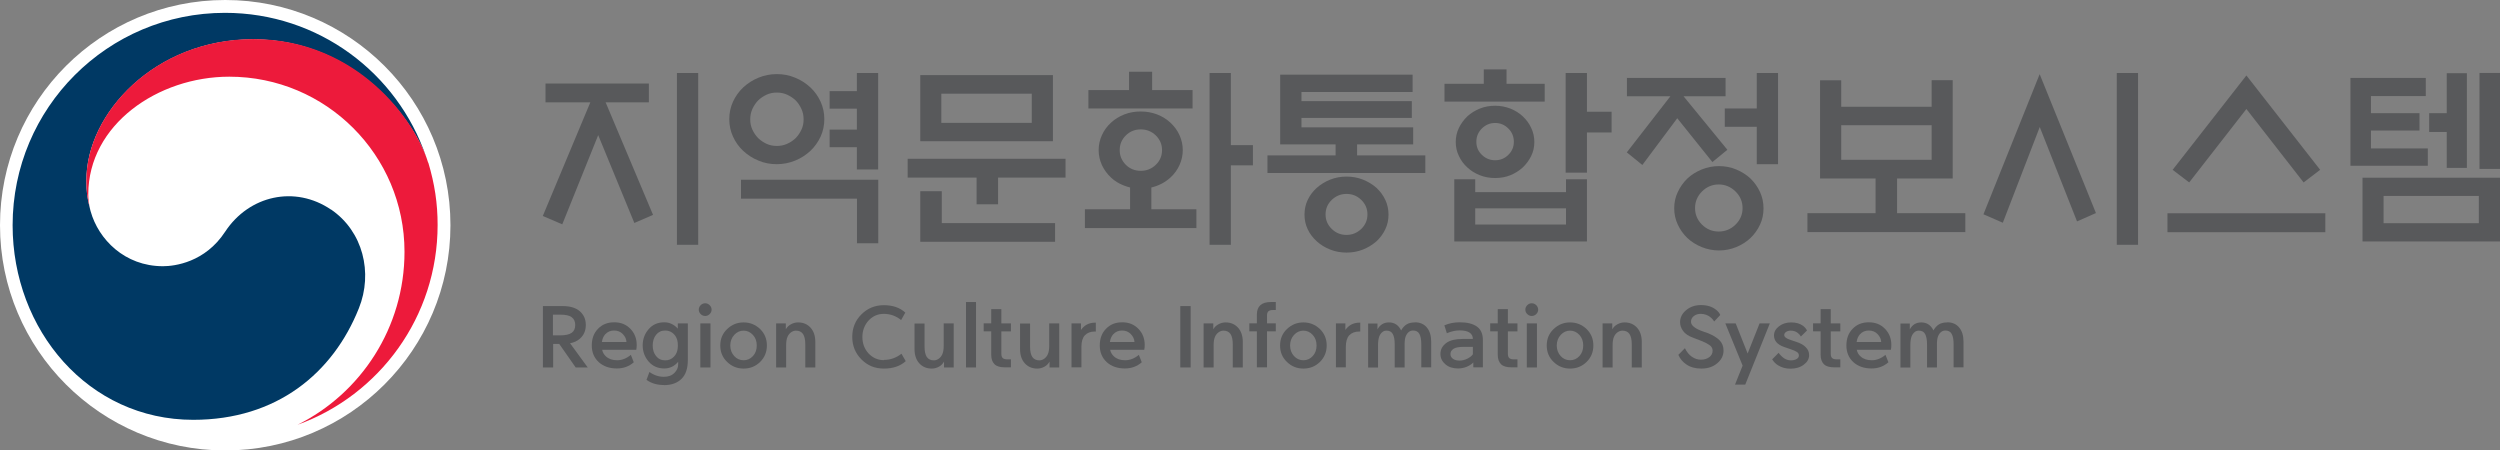 <svg width="222" height="40" viewBox="0 0 222 40" fill="none" xmlns="http://www.w3.org/2000/svg">
<rect x="0" y="0" width="222" height="40" fill="#808080" stroke="none"/>
<g clip-path="url(#clip0_2312_85222)">
<g clip-path="url(#clip1_2312_85222)">
<path d="M40 20C40 31.05 31.04 40 20 40C8.96 40 0 31.05 0 20C0 8.95 8.95 0 20 0C31.05 0 40 8.95 40 20Z" fill="white"/>
<path d="M29.39 18.61C26.21 16.45 22.13 17.33 19.99 20.58C18.21 23.3 15.51 23.64 14.47 23.64C11.06 23.64 8.74 21.24 8.05 18.77C8.05 18.77 8.04 18.72 8.03 18.7C8.03 18.67 8.02 18.64 8.01 18.62C7.74 17.58 7.67 17.09 7.67 16C7.67 10.08 13.75 3.49 22.49 3.49C31.23 3.49 36.58 10.31 37.9 14.1C37.87 14.03 37.85 13.96 37.83 13.9C35.29 6.47 28.27 1.14 19.98 1.14C9.57 1.14 1.12 9.58 1.12 20C1.12 29.31 7.84 37.28 17.16 37.28C24.59 37.28 29.58 33.12 31.87 27.37C33.13 24.23 32.24 20.54 29.39 18.6" fill="#003964"/>
<path d="M38.02 14.45C36.91 10.75 31.75 3.47 22.49 3.47C13.74 3.47 7.67 10.06 7.67 15.98C7.67 17.08 7.74 17.57 8.01 18.6C7.9 18.15 7.84 17.7 7.84 17.25C7.84 11.08 14.01 6.81 20.36 6.81C28.95 6.81 35.92 13.77 35.92 22.36C35.92 29.09 32.05 34.92 26.42 37.72C33.68 35.1 38.86 28.14 38.86 19.98C38.86 18.05 38.6 16.34 38.03 14.43" fill="#ED1A3B"/>
<path d="M48.44 9.09V7.42H57.62V9.09H53.78L57.99 19.08L56.33 19.8L53.12 12L49.93 19.92L48.2 19.18L52.42 9.09H48.44ZM60.11 6.48H62V21.74H60.11V6.48Z" fill="#58595B"/>
<path d="M73.2 10.58C73.2 11.13 73.09 11.65 72.87 12.13C72.65 12.61 72.34 13.04 71.96 13.4C71.57 13.76 71.13 14.05 70.61 14.26C70.1 14.47 69.55 14.58 68.98 14.58C68.41 14.58 67.86 14.48 67.35 14.26C66.83 14.05 66.39 13.76 66 13.4C65.61 13.04 65.31 12.61 65.09 12.13C64.87 11.65 64.76 11.13 64.76 10.58C64.76 10.03 64.87 9.51 65.09 9.03C65.31 8.55 65.62 8.12 66 7.76C66.39 7.4 66.84 7.11 67.35 6.9C67.86 6.69 68.41 6.58 68.98 6.58C69.55 6.58 70.09 6.68 70.61 6.9C71.13 7.11 71.57 7.4 71.96 7.76C72.35 8.12 72.65 8.55 72.87 9.03C73.09 9.51 73.2 10.03 73.2 10.58ZM65.79 15.96H77.99V21.6H76.1V17.64H65.8V15.96H65.79ZM71.36 10.6C71.36 10.27 71.3 9.97 71.17 9.68C71.04 9.39 70.87 9.14 70.66 8.92C70.44 8.71 70.18 8.54 69.9 8.41C69.61 8.28 69.31 8.22 68.98 8.22C68.65 8.22 68.35 8.28 68.07 8.41C67.79 8.54 67.54 8.71 67.32 8.92C67.11 9.14 66.94 9.4 66.81 9.68C66.68 9.97 66.62 10.27 66.62 10.6C66.62 10.93 66.68 11.23 66.81 11.51C66.94 11.79 67.11 12.04 67.32 12.26C67.54 12.47 67.79 12.64 68.07 12.77C68.35 12.9 68.65 12.96 68.98 12.96C69.31 12.96 69.61 12.9 69.9 12.77C70.19 12.64 70.44 12.47 70.66 12.26C70.87 12.04 71.04 11.79 71.17 11.51C71.3 11.23 71.36 10.93 71.36 10.6ZM76.09 6.48H77.98V15.05H76.09V13.07H73.67V11.51H76.09V9.65H73.67V8.09H76.09V6.48Z" fill="#58595B"/>
<path d="M94.62 14.1V15.77H88.63V18.14H86.72V15.77H80.6V14.1H94.62ZM81.72 12.54V6.67H93.5V12.54H81.72ZM83.63 16.99V19.81H93.69V21.47H81.72V16.98H83.63V16.99ZM91.62 8.32H83.59V10.91H91.62V8.32Z" fill="#58595B"/>
<path d="M105.03 13.33C105.03 13.8 104.93 14.24 104.74 14.66C104.55 15.08 104.28 15.45 103.94 15.76C103.47 16.19 102.91 16.49 102.24 16.65V18.58H106.24V20.25H96.34V18.58H100.35V16.65C99.66 16.47 99.09 16.18 98.65 15.76C98.31 15.44 98.05 15.08 97.85 14.66C97.66 14.24 97.56 13.8 97.56 13.33C97.56 12.86 97.66 12.42 97.85 12C98.04 11.58 98.31 11.21 98.65 10.9C98.99 10.58 99.39 10.34 99.84 10.16C100.3 9.98 100.78 9.9 101.3 9.9C101.82 9.9 102.3 9.99 102.75 10.16C103.21 10.34 103.6 10.58 103.94 10.9C104.28 11.22 104.55 11.58 104.74 12C104.93 12.42 105.03 12.87 105.03 13.33ZM100.26 8V6.37H102.31V8H105.9V9.63H96.65V8H100.26ZM103.19 13.33C103.19 12.83 103.01 12.4 102.64 12.03C102.27 11.67 101.82 11.49 101.3 11.49C100.78 11.49 100.33 11.67 99.97 12.03C99.61 12.39 99.43 12.82 99.43 13.33C99.43 13.84 99.61 14.26 99.97 14.63C100.33 14.99 100.78 15.17 101.3 15.17C101.82 15.17 102.27 14.99 102.64 14.63C103.01 14.27 103.19 13.83 103.19 13.33ZM109.3 21.74H107.41V6.48H109.3V12.89H111.26V14.68H109.3V21.74Z" fill="#58595B"/>
<path d="M113.68 12.82V6.63H125.44V8.17H115.57V8.98H125.37V10.47H115.57V11.31H125.49V12.82H120.51V13.8H126.57V15.36H112.55V13.8H118.6V12.82H113.67H113.68ZM123.3 19.06C123.3 19.52 123.21 19.95 123.02 20.35C122.83 20.75 122.57 21.11 122.23 21.43C121.88 21.73 121.48 21.98 121.03 22.16C120.58 22.34 120.09 22.43 119.57 22.43C119.05 22.43 118.57 22.34 118.12 22.16C117.66 21.98 117.27 21.74 116.93 21.43C116.58 21.11 116.31 20.76 116.12 20.35C115.93 19.95 115.84 19.52 115.84 19.06C115.84 18.6 115.93 18.16 116.12 17.76C116.31 17.36 116.57 17 116.93 16.68C117.27 16.38 117.67 16.13 118.12 15.95C118.58 15.77 119.06 15.68 119.57 15.68C120.08 15.68 120.58 15.77 121.03 15.95C121.48 16.13 121.88 16.37 122.23 16.68C122.57 17 122.83 17.35 123.02 17.76C123.21 18.16 123.3 18.6 123.3 19.06ZM121.43 19.04C121.43 18.54 121.25 18.11 120.88 17.75C120.51 17.39 120.08 17.22 119.57 17.22C119.06 17.22 118.63 17.4 118.26 17.75C117.89 18.11 117.71 18.54 117.71 19.04C117.71 19.54 117.89 19.97 118.26 20.33C118.63 20.69 119.06 20.86 119.57 20.86C120.08 20.86 120.51 20.68 120.88 20.33C121.25 19.97 121.43 19.54 121.43 19.04Z" fill="#58595B"/>
<path d="M137.17 7.44V9.02H128.27V7.44H131.76V6.16H133.78V7.44H137.18H137.17ZM129.14 15.92H131V17.06H139.06V15.92H140.92V21.44H129.14V15.92ZM136.25 12.61C136.25 13.05 136.16 13.47 135.97 13.85C135.78 14.24 135.53 14.57 135.22 14.87C134.9 15.16 134.54 15.39 134.12 15.56C133.7 15.73 133.25 15.81 132.77 15.81C132.29 15.81 131.84 15.73 131.41 15.56C130.98 15.39 130.61 15.16 130.3 14.87C129.98 14.58 129.73 14.24 129.55 13.85C129.36 13.47 129.27 13.05 129.27 12.61C129.27 12.17 129.36 11.75 129.55 11.36C129.74 10.97 129.99 10.63 130.3 10.33C130.62 10.04 130.99 9.81 131.41 9.64C131.84 9.47 132.29 9.39 132.77 9.39C133.25 9.39 133.7 9.48 134.12 9.64C134.54 9.81 134.91 10.04 135.22 10.33C135.53 10.62 135.79 10.96 135.97 11.36C136.16 11.75 136.25 12.17 136.25 12.61ZM139.06 18.5H131V19.94H139.06V18.5ZM134.43 12.59C134.43 12.13 134.27 11.74 133.94 11.41C133.61 11.08 133.22 10.92 132.77 10.92C132.32 10.92 131.92 11.08 131.59 11.41C131.26 11.74 131.1 12.13 131.1 12.59C131.1 13.05 131.26 13.43 131.59 13.75C131.92 14.07 132.31 14.23 132.77 14.23C133.23 14.23 133.62 14.07 133.94 13.75C134.27 13.43 134.43 13.04 134.43 12.59ZM140.92 15.33H139.03V6.48H140.92V9.92H143.11V11.76H140.92V15.34V15.33Z" fill="#58595B"/>
<path d="M144.47 8.55V6.92H153.23V8.55H149.5L153.39 13.3L152.06 14.39L148.94 10.5L145.84 14.65L144.46 13.53L148.33 8.55H144.47ZM156.6 18.5C156.6 19.02 156.5 19.5 156.29 19.95C156.08 20.4 155.8 20.79 155.45 21.13C155.09 21.47 154.67 21.74 154.18 21.94C153.69 22.14 153.18 22.24 152.65 22.24C152.12 22.24 151.6 22.14 151.11 21.94C150.62 21.74 150.19 21.47 149.83 21.13C149.48 20.79 149.2 20.4 148.99 19.95C148.78 19.5 148.67 19.02 148.67 18.5C148.67 17.98 148.77 17.5 148.99 17.05C149.2 16.6 149.48 16.2 149.83 15.86C150.19 15.52 150.62 15.25 151.11 15.05C151.6 14.85 152.11 14.75 152.65 14.75C153.19 14.75 153.7 14.85 154.18 15.05C154.66 15.25 155.09 15.52 155.45 15.86C155.8 16.2 156.08 16.6 156.29 17.05C156.5 17.51 156.6 17.99 156.6 18.5ZM154.74 18.48C154.74 17.91 154.53 17.41 154.11 17C153.69 16.59 153.19 16.38 152.62 16.38C152.05 16.38 151.55 16.59 151.14 17C150.73 17.41 150.52 17.91 150.52 18.48C150.52 19.05 150.73 19.54 151.14 19.95C151.56 20.36 152.05 20.56 152.62 20.56C153.19 20.56 153.69 20.36 154.11 19.95C154.53 19.54 154.74 19.05 154.74 18.48ZM156 14.57V11.26H153.16V9.63H156V6.48H157.89V14.58H156V14.57Z" fill="#58595B"/>
<path d="M171.53 9.47V7.12H173.4V15.85H168.46V18.93H174.52V20.61H160.5V18.93H166.55V15.85H161.62V7.13H163.5V9.48H171.53V9.47ZM171.53 14.19V11.12H163.5V14.19H171.53Z" fill="#58595B"/>
<path d="M181.12 6.58L186.12 18.92L184.44 19.66L181.13 11.28L177.85 19.78L176.13 19.03L181.12 6.59V6.58ZM187.97 6.48H189.86V21.74H187.97V6.48Z" fill="#58595B"/>
<path d="M206.49 18.94V20.62H192.47V18.94H206.49ZM199.48 9.68L194.4 16.2L192.93 15.08L199.48 6.7L206.03 15.08L204.56 16.2L199.48 9.68Z" fill="#58595B"/>
<path d="M215.59 13.19V14.72H208.72V6.92H215.41V8.53H210.54V10.05H214.85V11.59H210.54V13.18H215.59V13.19ZM209.79 15.78H222V21.44H209.79V15.78ZM220.12 17.4H211.66V19.82H220.12V17.4ZM217.27 6.5H219.06V14.91H217.27V11.72H215.71V10.05H217.27V6.49V6.5ZM220.18 6.48H222V15H220.18V6.48Z" fill="#58595B"/>
<path d="M50.62 30.48L52.19 32.63H51.12L49.66 30.54H49.12V32.63H48.21V27.18H49.97C50.63 27.18 51.13 27.33 51.49 27.64C51.84 27.95 52.02 28.35 52.02 28.86C52.02 29.37 51.84 29.77 51.49 30.08C51.26 30.28 50.98 30.41 50.63 30.48H50.62ZM51.08 28.86C51.08 28.56 50.98 28.33 50.77 28.17C50.56 28.01 50.22 27.94 49.75 27.94H49.1V29.78H49.75C50.22 29.78 50.56 29.7 50.77 29.55C50.98 29.4 51.08 29.17 51.08 28.86Z" fill="#58595B"/>
<path d="M53.47 31.06C53.52 31.3 53.64 31.5 53.81 31.65C54.06 31.88 54.39 31.99 54.8 31.99C55.23 31.99 55.64 31.83 56.02 31.51L56.28 32.17C55.86 32.54 55.36 32.72 54.78 32.72C54.12 32.72 53.58 32.53 53.17 32.16C52.76 31.78 52.55 31.29 52.55 30.68C52.55 30.07 52.73 29.58 53.1 29.2C53.47 28.81 53.95 28.62 54.54 28.62C55.13 28.62 55.6 28.81 55.98 29.2C56.35 29.58 56.54 30.06 56.54 30.63C56.54 30.78 56.53 30.93 56.5 31.06H53.48H53.47ZM53.45 30.37H55.63C55.62 30.11 55.51 29.88 55.31 29.67C55.11 29.46 54.85 29.35 54.53 29.35C54.21 29.35 53.95 29.46 53.74 29.69C53.59 29.86 53.49 30.08 53.45 30.36V30.37Z" fill="#58595B"/>
<path d="M58.95 34.19C58.35 34.19 57.83 34.04 57.41 33.73L57.67 33.03C58.07 33.32 58.5 33.46 58.95 33.46C59.34 33.46 59.66 33.35 59.88 33.12C60.11 32.9 60.22 32.65 60.22 32.37V32.13C59.89 32.52 59.48 32.72 58.99 32.72C58.42 32.72 57.96 32.52 57.6 32.11C57.25 31.7 57.07 31.22 57.07 30.67C57.07 30.12 57.25 29.63 57.6 29.23C57.95 28.82 58.42 28.62 58.99 28.62C59.45 28.62 59.85 28.81 60.19 29.18V28.72H61.08V31.97C61.08 32.71 60.9 33.27 60.52 33.64C60.15 34.01 59.63 34.2 58.95 34.2V34.19ZM60.18 30.94C60.2 30.76 60.2 30.59 60.18 30.42C60.15 30.13 60.04 29.88 59.85 29.68C59.64 29.46 59.38 29.35 59.07 29.35C58.73 29.35 58.46 29.48 58.26 29.73C58.06 29.98 57.96 30.3 57.96 30.68C57.96 31.06 58.06 31.37 58.26 31.62C58.46 31.87 58.73 32 59.07 32C59.38 32 59.64 31.89 59.85 31.67C60.04 31.47 60.15 31.23 60.18 30.93V30.94Z" fill="#58595B"/>
<path d="M63.19 27.5C63.19 27.65 63.13 27.78 63.02 27.89C62.91 28 62.77 28.06 62.62 28.06C62.47 28.06 62.33 28 62.22 27.89C62.11 27.78 62.05 27.65 62.05 27.5C62.05 27.35 62.11 27.21 62.22 27.1C62.33 26.99 62.47 26.93 62.62 26.93C62.77 26.93 62.91 26.99 63.02 27.1C63.13 27.21 63.19 27.35 63.19 27.5ZM62.19 32.63V28.72H63.09V32.63H62.19Z" fill="#58595B"/>
<path d="M66.03 32.73C65.46 32.73 64.97 32.53 64.57 32.14C64.16 31.75 63.96 31.26 63.96 30.68C63.96 30.1 64.16 29.61 64.57 29.22C64.98 28.83 65.46 28.63 66.03 28.63C66.6 28.63 67.09 28.83 67.5 29.22C67.9 29.61 68.1 30.1 68.1 30.68C68.1 31.26 67.9 31.74 67.5 32.14C67.1 32.53 66.61 32.73 66.03 32.73ZM66.03 31.99C66.36 31.99 66.63 31.87 66.86 31.62C67.09 31.37 67.2 31.06 67.2 30.68C67.2 30.3 67.09 29.99 66.86 29.74C66.63 29.49 66.35 29.36 66.03 29.36C65.71 29.36 65.43 29.49 65.2 29.74C64.97 29.99 64.85 30.31 64.85 30.68C64.85 31.05 64.97 31.37 65.2 31.62C65.43 31.87 65.71 31.99 66.03 31.99Z" fill="#58595B"/>
<path d="M69.81 30.66V32.63H68.92V28.72H69.78V29.24C69.88 29.06 70.03 28.91 70.23 28.8C70.43 28.69 70.64 28.63 70.87 28.63C71.33 28.63 71.7 28.79 71.98 29.1C72.26 29.41 72.4 29.84 72.4 30.36V32.63H71.51V30.58C71.51 30.16 71.44 29.86 71.31 29.66C71.17 29.46 70.96 29.36 70.68 29.36C70.54 29.36 70.39 29.41 70.26 29.5C70.12 29.6 70.01 29.73 69.94 29.89C69.85 30.08 69.81 30.34 69.81 30.66Z" fill="#58595B"/>
<path d="M78.49 31.96C79.06 31.96 79.58 31.78 80.05 31.41L80.43 32.07C79.94 32.51 79.3 32.73 78.49 32.73C77.68 32.73 77.04 32.46 76.5 31.92C75.96 31.38 75.68 30.71 75.68 29.92C75.68 29.13 75.95 28.45 76.5 27.91C77.04 27.37 77.71 27.1 78.49 27.1C79.27 27.1 79.92 27.32 80.39 27.76L80.02 28.42C79.56 28.05 79.04 27.87 78.48 27.87C77.96 27.87 77.52 28.06 77.14 28.45C76.77 28.86 76.58 29.35 76.58 29.93C76.58 30.51 76.77 31 77.14 31.4C77.51 31.78 77.96 31.98 78.48 31.98L78.49 31.96Z" fill="#58595B"/>
<path d="M83.8 30.69V28.72H84.69V32.63H83.83V32.11C83.72 32.3 83.58 32.45 83.4 32.55C83.19 32.67 82.97 32.73 82.74 32.73C82.28 32.73 81.91 32.57 81.63 32.26C81.35 31.95 81.21 31.52 81.21 31V28.73H82.1V30.78C82.1 31.2 82.17 31.5 82.3 31.7C82.44 31.9 82.65 32 82.93 32C83.07 32 83.22 31.95 83.35 31.86C83.49 31.76 83.6 31.63 83.67 31.47C83.76 31.28 83.8 31.02 83.8 30.7V30.69Z" fill="#58595B"/>
<path d="M85.78 32.63V26.82H86.67V32.63H85.78Z" fill="#58595B"/>
<path d="M88.92 27.46V28.72H89.77V29.43H88.92V31.42C88.92 31.61 88.97 31.74 89.06 31.81C89.15 31.88 89.28 31.91 89.44 31.91H89.77V32.62H89.23C88.81 32.62 88.5 32.53 88.31 32.34C88.12 32.15 88.02 31.87 88.02 31.5V29.42H87.35V28.71H88.02V27.45H88.92V27.46Z" fill="#58595B"/>
<path d="M93.17 30.69V28.72H94.06V32.63H93.2V32.11C93.09 32.3 92.95 32.45 92.77 32.55C92.56 32.67 92.34 32.73 92.11 32.73C91.65 32.73 91.28 32.57 91 32.26C90.72 31.95 90.58 31.52 90.58 31V28.73H91.47V30.78C91.47 31.2 91.54 31.5 91.67 31.7C91.81 31.9 92.02 32 92.3 32C92.44 32 92.59 31.95 92.72 31.86C92.86 31.76 92.97 31.63 93.04 31.47C93.13 31.28 93.17 31.02 93.17 30.7V30.69Z" fill="#58595B"/>
<path d="M95.15 32.63V28.72H95.99V29.3C96.12 29.11 96.28 28.96 96.46 28.85C96.68 28.72 96.95 28.65 97.25 28.65H97.31V29.44H97.21C96.84 29.44 96.55 29.55 96.33 29.78C96.13 30 96.03 30.34 96.03 30.8V32.62H95.14L95.15 32.63Z" fill="#58595B"/>
<path d="M98.58 31.06C98.63 31.3 98.75 31.5 98.92 31.65C99.17 31.88 99.5 31.99 99.91 31.99C100.34 31.99 100.75 31.83 101.13 31.51L101.39 32.17C100.97 32.54 100.47 32.72 99.89 32.72C99.23 32.72 98.69 32.53 98.28 32.16C97.87 31.78 97.66 31.29 97.66 30.68C97.66 30.07 97.84 29.58 98.21 29.2C98.58 28.81 99.06 28.62 99.65 28.62C100.24 28.62 100.71 28.81 101.09 29.2C101.46 29.58 101.65 30.06 101.65 30.63C101.65 30.78 101.64 30.93 101.61 31.06H98.59H98.58ZM98.56 30.37H100.74C100.73 30.11 100.62 29.88 100.42 29.67C100.22 29.46 99.96 29.35 99.64 29.35C99.32 29.35 99.06 29.46 98.85 29.69C98.7 29.86 98.6 30.08 98.56 30.36V30.37Z" fill="#58595B"/>
<path d="M104.81 32.63V27.18H105.73V32.63H104.81Z" fill="#58595B"/>
<path d="M107.77 30.66V32.63H106.88V28.72H107.74V29.24C107.84 29.06 107.99 28.91 108.19 28.8C108.39 28.69 108.6 28.63 108.83 28.63C109.29 28.63 109.66 28.79 109.94 29.1C110.22 29.41 110.36 29.84 110.36 30.36V32.63H109.47V30.58C109.47 30.16 109.4 29.86 109.27 29.66C109.13 29.46 108.92 29.36 108.64 29.36C108.5 29.36 108.35 29.41 108.22 29.5C108.08 29.6 107.97 29.73 107.9 29.89C107.81 30.08 107.77 30.34 107.77 30.66Z" fill="#58595B"/>
<path d="M111.61 27.94C111.61 27.57 111.71 27.29 111.92 27.1C112.13 26.91 112.44 26.82 112.86 26.82H113.29V27.53H113.03C112.86 27.53 112.74 27.56 112.65 27.63C112.56 27.7 112.51 27.83 112.51 28.02V28.71H113.29V29.42H112.51V32.62H111.61V29.42H110.94V28.71H111.61V27.93V27.94Z" fill="#58595B"/>
<path d="M115.74 32.73C115.17 32.73 114.68 32.53 114.28 32.14C113.87 31.75 113.67 31.26 113.67 30.68C113.67 30.1 113.87 29.61 114.28 29.22C114.69 28.83 115.17 28.63 115.74 28.63C116.31 28.63 116.8 28.83 117.21 29.22C117.61 29.61 117.81 30.1 117.81 30.68C117.81 31.26 117.61 31.74 117.21 32.14C116.81 32.53 116.32 32.73 115.74 32.73ZM115.74 31.99C116.07 31.99 116.34 31.87 116.57 31.62C116.8 31.37 116.91 31.06 116.91 30.68C116.91 30.3 116.8 29.99 116.57 29.74C116.34 29.49 116.06 29.36 115.74 29.36C115.42 29.36 115.14 29.49 114.91 29.74C114.68 29.99 114.56 30.31 114.56 30.68C114.56 31.05 114.68 31.37 114.91 31.62C115.14 31.87 115.42 31.99 115.74 31.99Z" fill="#58595B"/>
<path d="M118.63 32.63V28.72H119.47V29.3C119.6 29.11 119.76 28.96 119.94 28.85C120.16 28.72 120.43 28.65 120.73 28.65H120.79V29.44H120.69C120.32 29.44 120.03 29.55 119.81 29.78C119.61 30 119.51 30.34 119.51 30.8V32.62H118.62L118.63 32.63Z" fill="#58595B"/>
<path d="M125.64 28.62C126.1 28.62 126.46 28.78 126.71 29.09C126.97 29.4 127.09 29.83 127.09 30.35V32.62H126.21V30.57C126.21 30.15 126.15 29.85 126.04 29.65C125.93 29.45 125.74 29.35 125.49 29.35C125.34 29.35 125.21 29.39 125.1 29.48C124.99 29.57 124.9 29.69 124.83 29.86C124.76 30.03 124.73 30.27 124.73 30.58V32.63H123.85V30.58C123.85 30.16 123.79 29.86 123.68 29.66C123.57 29.46 123.38 29.36 123.13 29.36C122.98 29.36 122.85 29.4 122.75 29.49C122.64 29.58 122.55 29.7 122.48 29.87C122.41 30.06 122.37 30.32 122.37 30.64V32.64H121.49V28.73H122.32V29.25C122.54 28.84 122.88 28.63 123.34 28.63C123.83 28.63 124.19 28.87 124.42 29.34C124.55 29.11 124.71 28.93 124.9 28.81C125.09 28.69 125.34 28.63 125.65 28.63L125.64 28.62Z" fill="#58595B"/>
<path d="M129.86 30.1H130.79C130.79 29.85 130.69 29.66 130.49 29.53C130.29 29.4 130 29.34 129.63 29.34H129.61C129.26 29.34 128.88 29.42 128.48 29.59L128.26 28.89C128.67 28.71 129.12 28.62 129.62 28.62H129.64C130.3 28.62 130.8 28.75 131.15 29C131.5 29.25 131.68 29.65 131.68 30.2V32.62H130.83V32.19C130.66 32.36 130.46 32.48 130.22 32.58C129.98 32.67 129.73 32.72 129.48 32.72C129.02 32.72 128.64 32.6 128.35 32.35C128.06 32.1 127.91 31.8 127.91 31.43C127.91 31.03 128.09 30.7 128.45 30.44C128.78 30.21 129.25 30.1 129.87 30.1H129.86ZM129.62 32.02C129.85 32.02 130.08 31.96 130.3 31.85C130.52 31.74 130.69 31.61 130.79 31.46V30.8H130C129.55 30.8 129.24 30.86 129.06 30.98C128.88 31.11 128.8 31.26 128.8 31.44C128.8 31.61 128.87 31.75 129.02 31.86C129.17 31.97 129.37 32.02 129.62 32.02Z" fill="#58595B"/>
<path d="M133.9 27.46V28.72H134.75V29.43H133.9V31.42C133.9 31.61 133.95 31.74 134.04 31.81C134.13 31.88 134.26 31.91 134.42 31.91H134.75V32.62H134.21C133.79 32.62 133.48 32.53 133.29 32.34C133.1 32.15 133 31.87 133 31.5V29.42H132.33V28.71H133V27.45H133.9V27.46Z" fill="#58595B"/>
<path d="M136.59 27.5C136.59 27.65 136.53 27.78 136.42 27.89C136.31 28 136.17 28.06 136.02 28.06C135.87 28.06 135.73 28 135.62 27.89C135.51 27.78 135.45 27.65 135.45 27.5C135.45 27.35 135.51 27.21 135.62 27.1C135.73 26.99 135.87 26.93 136.02 26.93C136.17 26.93 136.31 26.99 136.42 27.1C136.53 27.21 136.59 27.35 136.59 27.5ZM135.58 32.63V28.72H136.48V32.63H135.58Z" fill="#58595B"/>
<path d="M139.42 32.73C138.85 32.73 138.36 32.53 137.96 32.14C137.55 31.75 137.35 31.26 137.35 30.68C137.35 30.1 137.55 29.61 137.96 29.22C138.37 28.83 138.85 28.63 139.42 28.63C139.99 28.63 140.48 28.83 140.89 29.22C141.29 29.61 141.49 30.1 141.49 30.68C141.49 31.26 141.29 31.74 140.89 32.14C140.49 32.53 140 32.73 139.42 32.73ZM139.42 31.99C139.75 31.99 140.02 31.87 140.25 31.62C140.48 31.37 140.59 31.06 140.59 30.68C140.59 30.3 140.48 29.99 140.25 29.74C140.02 29.49 139.74 29.36 139.42 29.36C139.1 29.36 138.82 29.49 138.59 29.74C138.36 29.99 138.24 30.31 138.24 30.68C138.24 31.05 138.36 31.37 138.59 31.62C138.82 31.87 139.1 31.99 139.42 31.99Z" fill="#58595B"/>
<path d="M143.2 30.66V32.63H142.31V28.72H143.17V29.24C143.27 29.06 143.42 28.91 143.62 28.8C143.82 28.69 144.03 28.63 144.26 28.63C144.72 28.63 145.09 28.79 145.37 29.1C145.65 29.41 145.79 29.84 145.79 30.36V32.63H144.9V30.58C144.9 30.16 144.83 29.86 144.7 29.66C144.56 29.46 144.35 29.36 144.07 29.36C143.93 29.36 143.78 29.41 143.65 29.5C143.51 29.6 143.4 29.73 143.33 29.89C143.24 30.08 143.2 30.34 143.2 30.66Z" fill="#58595B"/>
<path d="M149.02 31.53L149.62 30.92C149.79 31.26 149.99 31.51 150.24 31.68C150.5 31.86 150.77 31.94 151.04 31.94C151.33 31.94 151.57 31.87 151.78 31.72C151.98 31.57 152.08 31.38 152.08 31.14C152.08 30.93 151.98 30.75 151.77 30.62C151.57 30.49 151.34 30.37 151.1 30.28C150.86 30.19 150.61 30.09 150.35 29.99C149.93 29.84 149.64 29.64 149.46 29.39C149.28 29.14 149.19 28.89 149.19 28.62C149.19 28.2 149.37 27.84 149.73 27.54C150.09 27.24 150.53 27.09 151.05 27.09C151.6 27.09 152.04 27.23 152.39 27.51C152.57 27.65 152.69 27.8 152.76 27.97L152.22 28.55C152.17 28.45 152.08 28.35 151.96 28.23C151.7 27.99 151.38 27.87 151.02 27.87C150.79 27.87 150.59 27.93 150.42 28.06C150.25 28.19 150.16 28.36 150.16 28.57C150.16 28.9 150.51 29.18 151.22 29.43C151.35 29.47 151.48 29.52 151.62 29.57C152.09 29.75 152.45 29.97 152.69 30.21C152.93 30.45 153.05 30.76 153.05 31.13C153.05 31.56 152.87 31.94 152.5 32.25C152.13 32.57 151.66 32.73 151.08 32.73C150.55 32.73 150.11 32.61 149.76 32.37C149.42 32.14 149.19 31.86 149.05 31.53H149.02Z" fill="#58595B"/>
<path d="M154.75 32.48L153.21 28.72H154.13L155.19 31.39L156.25 28.72H157.16L154.98 34.15H154.07L154.74 32.48H154.75Z" fill="#58595B"/>
<path d="M157.38 31.9L157.94 31.33C158.09 31.54 158.27 31.71 158.45 31.83C158.63 31.94 158.83 32 159.03 32C159.23 32 159.4 31.96 159.54 31.88C159.68 31.8 159.74 31.69 159.74 31.56C159.74 31.43 159.68 31.32 159.54 31.24C159.41 31.16 159.25 31.09 159.06 31.03C158.85 30.96 158.63 30.88 158.4 30.8C158.1 30.69 157.88 30.55 157.74 30.38C157.6 30.21 157.53 30.01 157.53 29.79C157.53 29.47 157.68 29.2 157.98 28.97C158.28 28.74 158.64 28.63 159.05 28.63C159.49 28.63 159.84 28.73 160.12 28.94C160.26 29.05 160.38 29.18 160.46 29.35L159.92 29.88C159.85 29.76 159.76 29.66 159.66 29.58C159.48 29.43 159.27 29.36 159.01 29.36C158.86 29.36 158.72 29.4 158.61 29.47C158.5 29.54 158.44 29.64 158.44 29.74C158.44 29.85 158.5 29.95 158.63 30.02C158.75 30.1 158.94 30.17 159.19 30.25C159.28 30.28 159.38 30.31 159.49 30.35C159.87 30.47 160.16 30.63 160.35 30.83C160.55 31.03 160.65 31.26 160.65 31.54C160.65 31.87 160.49 32.15 160.18 32.38C159.87 32.62 159.47 32.74 158.99 32.74C158.58 32.74 158.22 32.64 157.91 32.45C157.7 32.33 157.52 32.15 157.37 31.91L157.38 31.9Z" fill="#58595B"/>
<path d="M162.57 27.46V28.72H163.42V29.43H162.57V31.42C162.57 31.61 162.62 31.74 162.71 31.81C162.8 31.88 162.93 31.91 163.09 31.91H163.42V32.62H162.88C162.46 32.62 162.15 32.53 161.96 32.34C161.77 32.15 161.67 31.87 161.67 31.5V29.42H161V28.71H161.67V27.45H162.57V27.46Z" fill="#58595B"/>
<path d="M164.88 31.06C164.93 31.3 165.04 31.5 165.22 31.65C165.47 31.88 165.8 31.99 166.21 31.99C166.64 31.99 167.05 31.83 167.43 31.51L167.69 32.17C167.27 32.54 166.77 32.72 166.19 32.72C165.53 32.72 164.99 32.53 164.58 32.16C164.17 31.78 163.96 31.29 163.96 30.68C163.96 30.07 164.14 29.58 164.51 29.2C164.88 28.81 165.36 28.62 165.95 28.62C166.54 28.62 167.01 28.81 167.39 29.2C167.76 29.58 167.95 30.06 167.95 30.63C167.95 30.78 167.94 30.93 167.91 31.06H164.89H164.88ZM164.87 30.37H167.05C167.04 30.11 166.93 29.88 166.73 29.67C166.53 29.46 166.27 29.35 165.95 29.35C165.63 29.35 165.37 29.46 165.16 29.69C165.01 29.86 164.91 30.08 164.87 30.36V30.37Z" fill="#58595B"/>
<path d="M172.91 28.62C173.37 28.62 173.73 28.78 173.98 29.09C174.24 29.4 174.36 29.83 174.36 30.35V32.62H173.48V30.57C173.48 30.15 173.42 29.85 173.31 29.65C173.2 29.45 173.01 29.35 172.76 29.35C172.61 29.35 172.48 29.39 172.37 29.48C172.26 29.57 172.17 29.69 172.1 29.86C172.03 30.03 172 30.27 172 30.58V32.63H171.12V30.58C171.12 30.16 171.06 29.86 170.95 29.66C170.84 29.46 170.65 29.36 170.4 29.36C170.25 29.36 170.12 29.4 170.02 29.49C169.91 29.58 169.82 29.7 169.75 29.87C169.68 30.06 169.64 30.32 169.64 30.64V32.64H168.76V28.73H169.59V29.25C169.81 28.84 170.15 28.63 170.61 28.63C171.1 28.63 171.46 28.87 171.69 29.34C171.82 29.11 171.98 28.93 172.17 28.81C172.36 28.69 172.61 28.63 172.92 28.63L172.91 28.62Z" fill="#58595B"/>
</g>
</g>
<defs>
<clipPath id="clip0_2312_85222">
<rect width="222" height="40" fill="white"/>
</clipPath>
<clipPath id="clip1_2312_85222">
<rect width="222" height="40" fill="white"/>
</clipPath>
</defs>
</svg>
